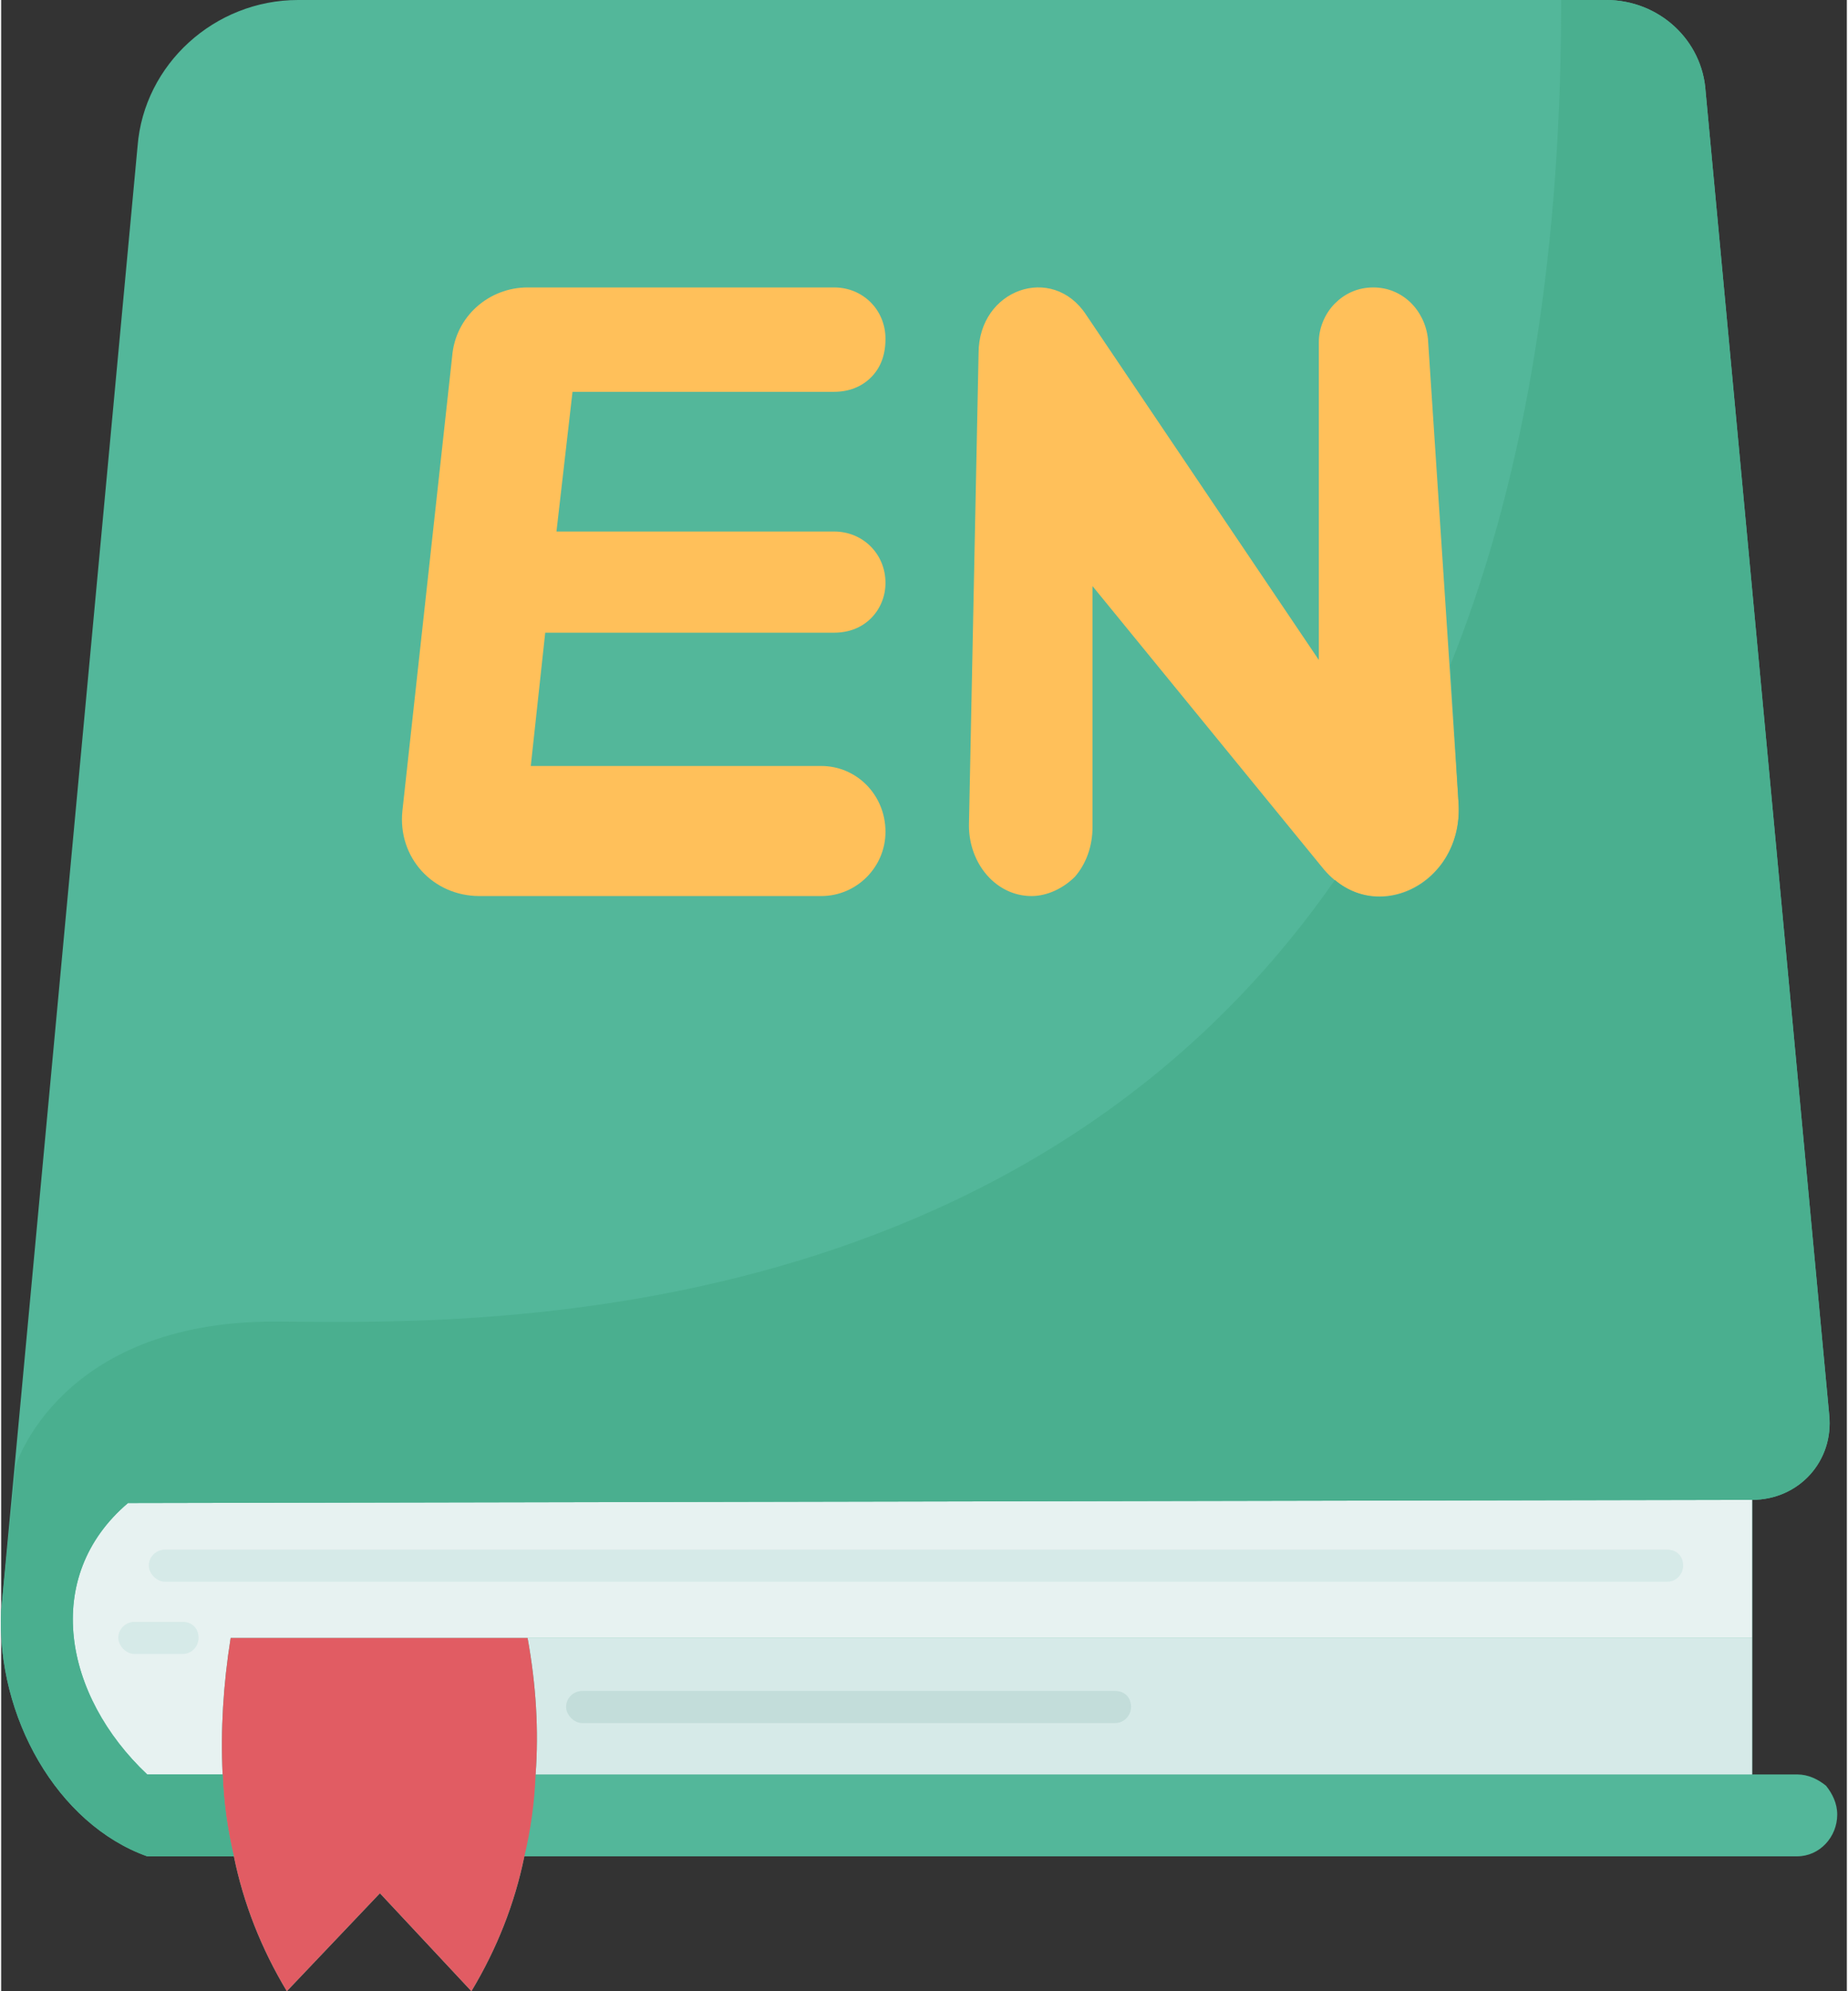 <?xml version="1.0" encoding="UTF-8"?>
<svg xmlns="http://www.w3.org/2000/svg" version="1.2" viewBox="0 0 115 124" width="52" height="56">
  <rect x="0" y="0" width="115" height="124" fill="#333333" stroke="none"/>
  <title>english-svg</title>
  <style>
		.s0 { fill: #53b79a } 
		.s1 { fill: #d6eae8 } 
		.s2 { fill: #e7f2f1 } 
		.s3 { fill: #ffc05a } 
		.s4 { fill: #e15c63 } 
		.s5 { fill: #4aaf8f } 
		.s6 { fill: #c3ddda } 
	</style>
  <g id="Layer">
    <g id="XMLID_17_">
      <path id="Layer" class="s0" d="m114.4 113c0 1.4-1.1 2.6-2.5 2.6h-79.3q-0.9 4.4-3.3 8.4l-5.7-6.1-5.8 6.1q-2.4-4-3.3-8.4h-5.4c-5.6-2-9.4-8.7-9.1-15.3l8.5-91.2c0.4-5.1 4.8-9.1 10-9.1h81.5c3.3 0 6 2.5 6.2 5.7l7.7 82.4c0.3 2.9-1.9 5.3-4.8 5.3v4.1 4.5 8.5h2.8c0.7 0 1.3 0.3 1.8 0.7 0.4 0.5 0.7 1.1 0.7 1.8z"></path>
      <g id="Layer">
        <path id="Layer" class="s1" d="m109.1 102v8.5h-75.8q0.3-4.1-0.5-8.5z"></path>
        <path id="Layer" class="s2" d="m14.3 102q-0.7 4.4-0.5 8.5h-4.7c-5.2-4.9-6.6-12.3-1.2-16.9l101.2-0.2v4.1 4.5h-76.3z"></path>
        <path id="Layer" class="s3" d="m90.8 49.9c0.4 5.2-5.4 8-8.5 4.1l-14.3-17.5v15c0 1.2-0.4 2.3-1.1 3.1-0.7 0.7-1.7 1.2-2.7 1.2-2.2 0-3.9-2-3.9-4.4l0.6-29.4c0-4 4.6-5.6 6.7-2.4l14.5 21.5v-19.8c0-0.9 0.4-1.8 1-2.4 0.6-0.6 1.4-1 2.4-1 1.8 0 3.2 1.4 3.4 3.2z"></path>
        <path id="Layer" class="s3" d="m51.9 33.1c1.8 0 3.2 1.4 3.2 3.2 0 0.8-0.3 1.6-0.9 2.2-0.6 0.6-1.4 0.9-2.3 0.9h-18l-0.9 8.3h18.1c2.2 0 4 1.8 4 4.1 0 2.2-1.8 4-4 4h-21.3c-2.9 0-5.1-2.4-4.8-5.3l3.1-28.3c0.2-2.5 2.3-4.3 4.7-4.3h19.1c1.8 0 3.2 1.4 3.2 3.2 0 1-0.3 1.8-0.9 2.4-0.6 0.6-1.4 0.9-2.3 0.9h-16.3l-1 8.7z"></path>
        <path id="Layer" class="s4" d="m32.8 102q0.8 4.4 0.5 8.5-0.1 2.6-0.7 5.1-0.9 4.4-3.3 8.4l-5.7-6.1-5.8 6.1q-2.4-4-3.3-8.4-0.6-2.5-0.7-5.1-0.2-4.1 0.5-8.5z"></path>
      </g>
      <g id="XMLID_45_">
        <g id="Layer">
          <path id="Layer" class="s5" d="m113.9 88.1c0.3 2.9-1.9 5.3-4.8 5.3l-101.2 0.2c-5.4 4.6-4 12 1.2 16.9h4.7q0.1 2.6 0.7 5.1h-5.4c-5.6-2-9.4-8.7-9.1-15.3l0.9-9c0 0 2.7-9 16.1-9 9.5 0 45.7 1.8 66.1-27.5 3.2 2.7 8.1-0.1 7.7-4.9l-0.5-8.5c4.3-10.7 6.9-24.3 6.9-41.3v-0.1h2.8c3.3 0 6 2.5 6.2 5.7z"></path>
        </g>
        <g id="Layer">
          <path id="Layer" class="s1" d="m104.8 97.5c0 0.5-0.4 1-1 1h-93.6c-0.5 0-1-0.5-1-1 0-0.6 0.5-1 1-1h93.6c0.6 0 1 0.4 1 1z"></path>
          <path id="Layer" class="s1" d="m12.3 102c0 0.5-0.4 1-1 1h-3c-0.5 0-1-0.5-1-1 0-0.6 0.5-1 1-1h3c0.6 0 1 0.4 1 1z"></path>
          <path id="Layer" class="s6" d="m70.4 106.3c0 0.5-0.4 1-1 1h-33.2c-0.5 0-1-0.5-1-1 0-0.6 0.5-1 1-1h33.2c0.6 0 1 0.4 1 1z"></path>
        </g>
      </g>
    </g>
  </g>
</svg>
